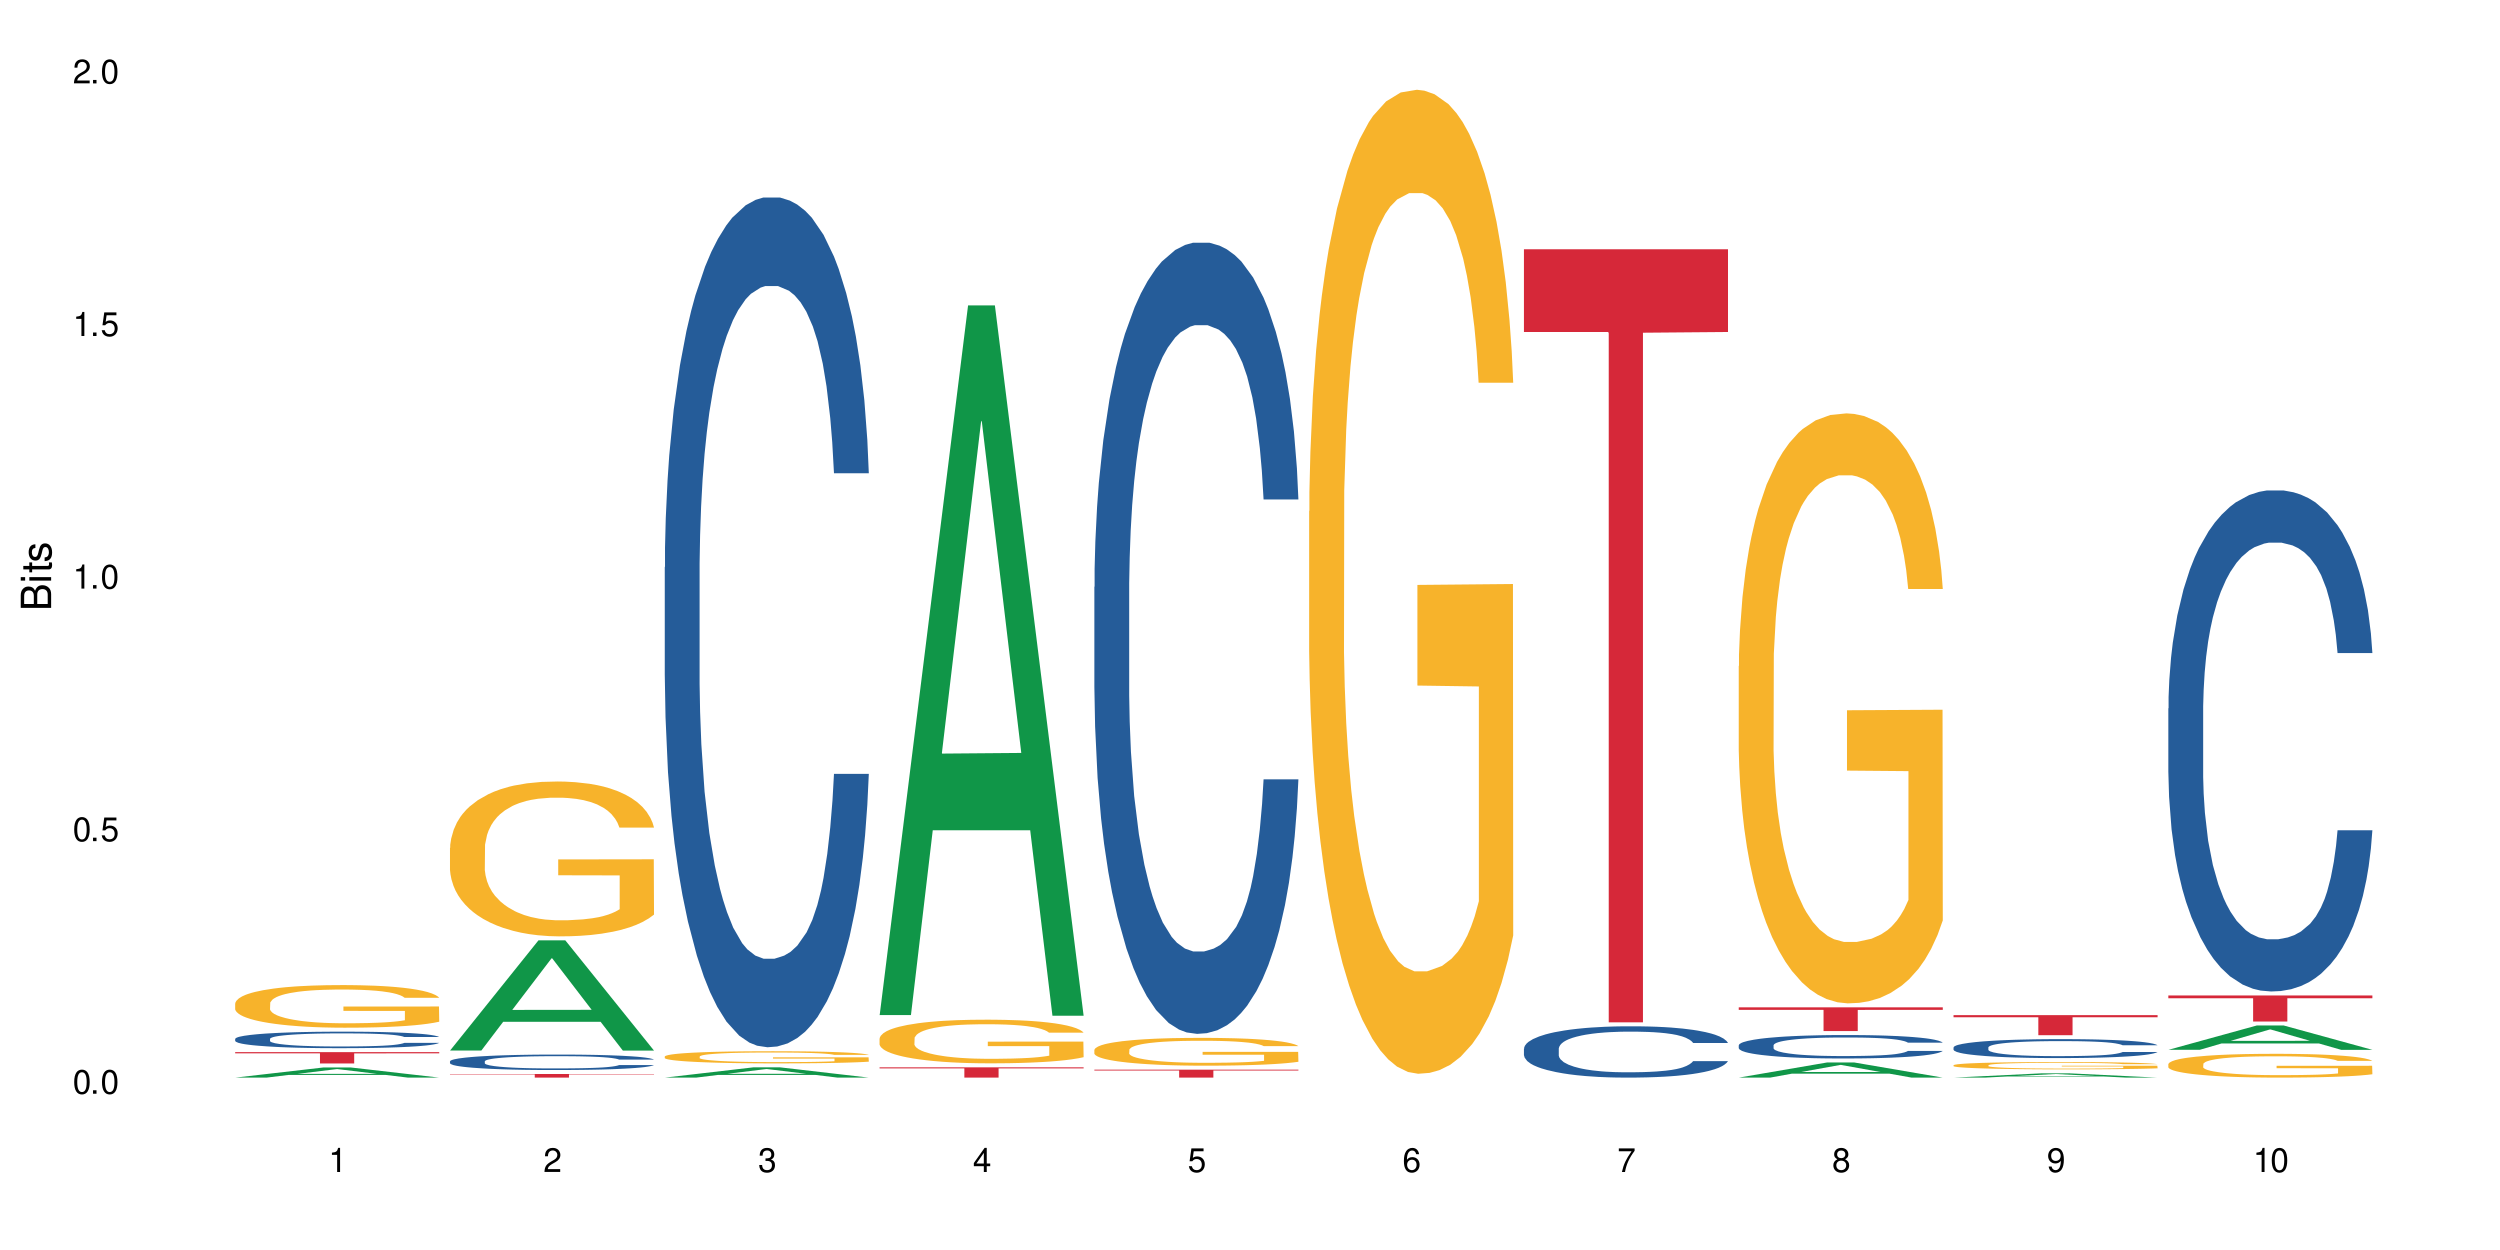 <?xml version="1.0" encoding="UTF-8"?>
<svg xmlns="http://www.w3.org/2000/svg" xmlns:xlink="http://www.w3.org/1999/xlink" width="720" height="360" viewBox="0 0 720 360">
<defs>
<g>
<g id="glyph-0-0">
</g>
<g id="glyph-0-1">
<path d="M 2.641 -6.938 C 2 -6.938 1.422 -6.656 1.078 -6.172 C 0.641 -5.562 0.406 -4.641 0.406 -3.359 C 0.406 -1.016 1.188 0.219 2.641 0.219 C 4.078 0.219 4.859 -1.016 4.859 -3.297 C 4.859 -4.641 4.656 -5.547 4.203 -6.172 C 3.844 -6.656 3.281 -6.938 2.641 -6.938 Z M 2.641 -6.188 C 3.547 -6.188 4 -5.25 4 -3.375 C 4 -1.406 3.562 -0.484 2.625 -0.484 C 1.734 -0.484 1.281 -1.438 1.281 -3.344 C 1.281 -5.25 1.734 -6.188 2.641 -6.188 Z M 2.641 -6.188 "/>
</g>
<g id="glyph-0-2">
<path d="M 1.828 -1 L 0.828 -1 L 0.828 0 L 1.828 0 Z M 1.828 -1 "/>
</g>
<g id="glyph-0-3">
<path d="M 4.562 -6.797 L 1.062 -6.797 L 0.547 -3.094 L 1.328 -3.094 C 1.719 -3.562 2.047 -3.734 2.578 -3.734 C 3.484 -3.734 4.062 -3.109 4.062 -2.094 C 4.062 -1.125 3.484 -0.531 2.578 -0.531 C 1.828 -0.531 1.375 -0.906 1.188 -1.672 L 0.328 -1.672 C 0.453 -1.109 0.547 -0.844 0.75 -0.594 C 1.125 -0.078 1.828 0.219 2.594 0.219 C 3.969 0.219 4.922 -0.781 4.922 -2.219 C 4.922 -3.562 4.031 -4.484 2.719 -4.484 C 2.25 -4.484 1.859 -4.359 1.469 -4.062 L 1.734 -5.969 L 4.562 -5.969 Z M 4.562 -6.797 "/>
</g>
<g id="glyph-0-4">
<path d="M 2.484 -4.938 L 2.484 0 L 3.328 0 L 3.328 -6.938 L 2.766 -6.938 C 2.469 -5.875 2.281 -5.734 0.984 -5.562 L 0.984 -4.938 Z M 2.484 -4.938 "/>
</g>
<g id="glyph-0-5">
<path d="M 4.859 -0.828 L 1.281 -0.828 C 1.359 -1.406 1.672 -1.781 2.5 -2.281 L 3.469 -2.828 C 4.406 -3.344 4.906 -4.062 4.906 -4.906 C 4.906 -5.484 4.672 -6.031 4.266 -6.406 C 3.859 -6.766 3.375 -6.938 2.719 -6.938 C 1.859 -6.938 1.219 -6.625 0.844 -6.031 C 0.609 -5.672 0.5 -5.234 0.484 -4.531 L 1.328 -4.531 C 1.359 -5.016 1.406 -5.281 1.531 -5.516 C 1.75 -5.938 2.188 -6.203 2.703 -6.203 C 3.469 -6.203 4.031 -5.641 4.031 -4.891 C 4.031 -4.344 3.719 -3.859 3.125 -3.516 L 2.234 -3 C 0.812 -2.172 0.406 -1.531 0.328 -0.016 L 4.859 -0.016 Z M 4.859 -0.828 "/>
</g>
<g id="glyph-0-6">
<path d="M 2.125 -3.188 L 2.578 -3.188 C 3.5 -3.188 3.984 -2.766 3.984 -1.922 C 3.984 -1.062 3.469 -0.531 2.594 -0.531 C 1.656 -0.531 1.203 -1 1.156 -2.016 L 0.312 -2.016 C 0.344 -1.453 0.438 -1.094 0.609 -0.781 C 0.953 -0.109 1.625 0.219 2.547 0.219 C 3.953 0.219 4.859 -0.625 4.859 -1.938 C 4.859 -2.828 4.516 -3.297 3.703 -3.594 C 4.344 -3.844 4.656 -4.328 4.656 -5.031 C 4.656 -6.219 3.875 -6.938 2.578 -6.938 C 1.203 -6.938 0.484 -6.172 0.453 -4.703 L 1.297 -4.703 C 1.312 -5.125 1.344 -5.359 1.453 -5.578 C 1.641 -5.969 2.062 -6.203 2.594 -6.203 C 3.344 -6.203 3.797 -5.75 3.797 -5 C 3.797 -4.516 3.609 -4.219 3.25 -4.047 C 3.016 -3.953 2.703 -3.922 2.125 -3.906 Z M 2.125 -3.188 "/>
</g>
<g id="glyph-0-7">
<path d="M 3.141 -1.672 L 3.141 0 L 3.984 0 L 3.984 -1.672 L 4.984 -1.672 L 4.984 -2.438 L 3.984 -2.438 L 3.984 -6.938 L 3.359 -6.938 L 0.266 -2.578 L 0.266 -1.672 Z M 3.141 -2.438 L 1 -2.438 L 3.141 -5.5 Z M 3.141 -2.438 "/>
</g>
<g id="glyph-0-8">
<path d="M 4.781 -5.125 C 4.609 -6.266 3.891 -6.938 2.844 -6.938 C 2.094 -6.938 1.422 -6.578 1.031 -5.953 C 0.594 -5.266 0.406 -4.422 0.406 -3.172 C 0.406 -2 0.578 -1.25 0.984 -0.641 C 1.359 -0.078 1.953 0.219 2.703 0.219 C 3.984 0.219 4.922 -0.75 4.922 -2.094 C 4.922 -3.375 4.062 -4.281 2.844 -4.281 C 2.172 -4.281 1.641 -4.031 1.281 -3.516 C 1.281 -5.234 1.828 -6.188 2.797 -6.188 C 3.391 -6.188 3.797 -5.797 3.938 -5.125 Z M 2.734 -3.531 C 3.547 -3.531 4.062 -2.953 4.062 -2.031 C 4.062 -1.156 3.484 -0.531 2.703 -0.531 C 1.922 -0.531 1.328 -1.188 1.328 -2.078 C 1.328 -2.938 1.906 -3.531 2.734 -3.531 Z M 2.734 -3.531 "/>
</g>
<g id="glyph-0-9">
<path d="M 4.984 -6.797 L 0.438 -6.797 L 0.438 -5.969 L 4.109 -5.969 C 2.5 -3.656 1.828 -2.234 1.328 0 L 2.219 0 C 2.594 -2.172 3.453 -4.047 4.984 -6.094 Z M 4.984 -6.797 "/>
</g>
<g id="glyph-0-10">
<path d="M 3.75 -3.656 C 4.469 -4.094 4.688 -4.438 4.688 -5.078 C 4.688 -6.172 3.844 -6.938 2.641 -6.938 C 1.438 -6.938 0.594 -6.172 0.594 -5.094 C 0.594 -4.438 0.812 -4.094 1.516 -3.656 C 0.734 -3.266 0.359 -2.703 0.359 -1.922 C 0.359 -0.656 1.281 0.219 2.641 0.219 C 3.984 0.219 4.922 -0.656 4.922 -1.922 C 4.922 -2.703 4.531 -3.266 3.75 -3.656 Z M 2.641 -6.188 C 3.359 -6.188 3.812 -5.75 3.812 -5.062 C 3.812 -4.406 3.344 -3.984 2.641 -3.984 C 1.922 -3.984 1.453 -4.406 1.453 -5.078 C 1.453 -5.75 1.922 -6.188 2.641 -6.188 Z M 2.641 -3.266 C 3.484 -3.266 4.062 -2.719 4.062 -1.906 C 4.062 -1.078 3.484 -0.531 2.625 -0.531 C 1.797 -0.531 1.219 -1.094 1.219 -1.906 C 1.219 -2.719 1.781 -3.266 2.641 -3.266 Z M 2.641 -3.266 "/>
</g>
<g id="glyph-0-11">
<path d="M 0.516 -1.578 C 0.672 -0.453 1.406 0.219 2.438 0.219 C 3.188 0.219 3.859 -0.141 4.266 -0.766 C 4.688 -1.453 4.891 -2.297 4.891 -3.547 C 4.891 -4.719 4.703 -5.453 4.312 -6.078 C 3.938 -6.641 3.344 -6.938 2.594 -6.938 C 1.297 -6.938 0.359 -5.969 0.359 -4.625 C 0.359 -3.344 1.234 -2.453 2.453 -2.453 C 3.094 -2.453 3.578 -2.672 4.016 -3.203 C 4 -1.484 3.469 -0.531 2.5 -0.531 C 1.906 -0.531 1.484 -0.906 1.359 -1.578 Z M 2.578 -6.203 C 3.375 -6.203 3.969 -5.531 3.969 -4.641 C 3.969 -3.797 3.391 -3.188 2.547 -3.188 C 1.734 -3.188 1.234 -3.766 1.234 -4.688 C 1.234 -5.562 1.797 -6.203 2.578 -6.203 Z M 2.578 -6.203 "/>
</g>
<g id="glyph-1-0">
</g>
<g id="glyph-1-1">
<path d="M 0 -0.953 L 0 -4.891 C 0 -5.719 -0.234 -6.344 -0.734 -6.797 C -1.188 -7.234 -1.812 -7.469 -2.5 -7.469 C -3.547 -7.469 -4.188 -7 -4.625 -5.875 C -4.984 -6.688 -5.625 -7.094 -6.531 -7.094 C -7.172 -7.094 -7.734 -6.859 -8.141 -6.391 C -8.562 -5.922 -8.75 -5.344 -8.75 -4.5 L -8.75 -0.953 Z M -4.984 -2.062 L -7.766 -2.062 L -7.766 -4.219 C -7.766 -4.844 -7.688 -5.203 -7.453 -5.5 C -7.219 -5.812 -6.859 -5.969 -6.375 -5.969 C -5.891 -5.969 -5.531 -5.812 -5.297 -5.5 C -5.062 -5.203 -4.984 -4.844 -4.984 -4.219 Z M -0.984 -2.062 L -4 -2.062 L -4 -4.781 C -4 -5.766 -3.438 -6.359 -2.484 -6.359 C -1.547 -6.359 -0.984 -5.766 -0.984 -4.781 Z M -0.984 -2.062 "/>
</g>
<g id="glyph-1-2">
<path d="M -6.281 -1.797 L -6.281 -0.797 L 0 -0.797 L 0 -1.797 Z M -8.75 -1.797 L -8.75 -0.797 L -7.484 -0.797 L -7.484 -1.797 Z M -8.75 -1.797 "/>
</g>
<g id="glyph-1-3">
<path d="M -6.281 -3.047 L -6.281 -2.016 L -8.016 -2.016 L -8.016 -1.016 L -6.281 -1.016 L -6.281 -0.172 L -5.469 -0.172 L -5.469 -1.016 L -0.719 -1.016 C -0.078 -1.016 0.281 -1.453 0.281 -2.234 C 0.281 -2.5 0.25 -2.719 0.188 -3.047 L -0.641 -3.047 C -0.609 -2.906 -0.594 -2.766 -0.594 -2.562 C -0.594 -2.141 -0.719 -2.016 -1.156 -2.016 L -5.469 -2.016 L -5.469 -3.047 Z M -6.281 -3.047 "/>
</g>
<g id="glyph-1-4">
<path d="M -4.531 -5.25 C -5.766 -5.25 -6.469 -4.422 -6.469 -2.969 C -6.469 -1.516 -5.719 -0.562 -4.547 -0.562 C -3.562 -0.562 -3.094 -1.062 -2.734 -2.562 L -2.516 -3.484 C -2.344 -4.188 -2.094 -4.469 -1.641 -4.469 C -1.047 -4.469 -0.641 -3.875 -0.641 -3 C -0.641 -2.453 -0.797 -2 -1.062 -1.75 C -1.25 -1.594 -1.422 -1.531 -1.875 -1.469 L -1.875 -0.406 C -0.422 -0.453 0.281 -1.266 0.281 -2.922 C 0.281 -4.5 -0.5 -5.516 -1.719 -5.516 C -2.656 -5.516 -3.172 -4.984 -3.469 -3.734 L -3.703 -2.766 C -3.891 -1.953 -4.156 -1.609 -4.594 -1.609 C -5.188 -1.609 -5.547 -2.125 -5.547 -2.938 C -5.547 -3.75 -5.203 -4.172 -4.531 -4.203 Z M -4.531 -5.25 "/>
</g>
</g>
</defs>
<rect x="-72" y="-36" width="864" height="432" fill="rgb(100%, 100%, 100%)" fill-opacity="1"/>
<path fill-rule="nonzero" fill="rgb(6.275%, 58.824%, 28.235%)" fill-opacity="1" d="M 67.73 310.352 L 67.793 310.348 L 93.223 307.422 L 100.945 307.422 L 126.5 310.355 L 117.52 310.355 L 111.117 309.59 L 83.051 309.59 L 76.773 310.352 L 67.73 310.352 L 85.75 309.27 L 108.543 309.27 L 97.176 307.898 L 97.051 307.898 L 96.926 307.906 L 85.688 309.27 L 85.75 309.27 Z M 67.73 310.352 "/>
<path fill-rule="nonzero" fill="rgb(14.51%, 36.078%, 60%)" fill-opacity="1" d="M 67.73 299.191 L 67.801 299.188 L 67.801 299.082 L 68.02 298.918 L 68.52 298.707 L 69.02 298.566 L 70.312 298.309 L 72.102 298.062 L 73.965 297.871 L 75.328 297.758 L 76.547 297.668 L 79.34 297.508 L 81.133 297.426 L 83.066 297.352 L 85.434 297.277 L 87.152 297.234 L 91.023 297.164 L 93.891 297.137 L 96.113 297.121 L 100.914 297.121 L 103.781 297.141 L 105.859 297.16 L 108.152 297.195 L 110.086 297.234 L 113.457 297.332 L 116.465 297.453 L 117.828 297.523 L 119.977 297.656 L 121.625 297.785 L 122.773 297.898 L 124.062 298.062 L 125.207 298.258 L 126.07 298.477 L 126.5 298.664 L 116.465 298.664 L 115.965 298.492 L 115.391 298.355 L 114.316 298.18 L 113.238 298.051 L 111.734 297.926 L 110.375 297.844 L 108.512 297.762 L 106.863 297.707 L 105.141 297.668 L 103.492 297.645 L 100.34 297.617 L 96.684 297.617 L 95.324 297.625 L 92.527 297.66 L 91.023 297.691 L 88.871 297.754 L 87.367 297.809 L 85.578 297.895 L 84.359 297.969 L 82.852 298.082 L 81.777 298.184 L 80.559 298.324 L 79.844 298.434 L 79.199 298.555 L 78.625 298.699 L 78.195 298.852 L 77.906 299.012 L 77.766 299.168 L 77.766 299.844 L 77.906 300 L 78.266 300.184 L 79.199 300.449 L 80.559 300.676 L 82.137 300.859 L 83.641 300.992 L 84.5 301.051 L 85.648 301.121 L 87.441 301.207 L 90.02 301.293 L 91.523 301.328 L 93.816 301.363 L 96.184 301.383 L 99.336 301.383 L 102.133 301.363 L 103.996 301.344 L 105.93 301.309 L 108.582 301.234 L 110.23 301.164 L 111.664 301.082 L 112.738 301 L 113.457 300.93 L 114.531 300.797 L 115.391 300.648 L 116.035 300.496 L 116.465 300.348 L 126.5 300.348 L 126.07 300.52 L 125.422 300.691 L 124.777 300.816 L 123.777 300.969 L 122.629 301.105 L 120.98 301.254 L 119.617 301.355 L 117.828 301.465 L 116.18 301.547 L 114.387 301.621 L 111.734 301.707 L 110.016 301.75 L 108.152 301.789 L 105.93 301.824 L 103.137 301.855 L 100.125 301.871 L 97.328 301.879 L 94.32 301.867 L 92.098 301.852 L 89.16 301.812 L 85.504 301.734 L 82.852 301.652 L 80.773 301.57 L 78.984 301.48 L 76.977 301.363 L 74.395 301.172 L 72.82 301.027 L 71.746 300.902 L 70.527 300.734 L 69.664 300.582 L 68.664 300.34 L 67.945 300.031 L 67.73 299.789 Z M 67.73 299.191 "/>
<path fill-rule="nonzero" fill="rgb(96.863%, 70.196%, 16.863%)" fill-opacity="1" d="M 67.73 288.961 L 67.801 288.949 L 67.801 288.727 L 68.09 288.223 L 68.805 287.527 L 69.738 286.957 L 70.742 286.508 L 71.387 286.273 L 72.461 285.938 L 73.395 285.688 L 75.758 285.184 L 78.77 284.715 L 80.418 284.512 L 82.281 284.32 L 84.93 284.109 L 86.148 284.031 L 89.875 283.852 L 94.105 283.738 L 98.762 283.703 L 100.914 283.715 L 103.852 283.762 L 107.863 283.883 L 110.16 283.996 L 111.949 284.109 L 113.812 284.254 L 116.105 284.477 L 118.258 284.746 L 119.977 285.016 L 121.695 285.352 L 123.129 285.711 L 124.348 286.105 L 125.422 286.574 L 126.07 286.969 L 126.5 287.359 L 116.535 287.359 L 115.965 286.969 L 115.32 286.664 L 114.242 286.293 L 113.168 286.023 L 112.094 285.812 L 110.086 285.52 L 108.367 285.34 L 106.215 285.184 L 104.137 285.082 L 101.773 285.016 L 100.34 284.992 L 96.543 284.992 L 93.102 285.074 L 91.094 285.164 L 89.66 285.25 L 87.656 285.422 L 86.438 285.555 L 85.719 285.645 L 83.57 285.992 L 82.137 286.305 L 81.348 286.52 L 80.344 286.855 L 79.629 287.156 L 78.84 287.605 L 78.41 287.941 L 77.836 288.703 L 77.766 290.723 L 77.98 291.148 L 78.41 291.609 L 78.984 292.012 L 79.844 292.438 L 80.703 292.762 L 82.207 293.199 L 83.496 293.492 L 84.5 293.68 L 86.438 293.984 L 87.227 294.086 L 89.09 294.285 L 91.023 294.445 L 93.387 294.578 L 95.18 294.645 L 98.047 294.703 L 101.703 294.703 L 106 294.633 L 108.727 294.543 L 110.59 294.453 L 111.809 294.375 L 113.312 294.254 L 114.387 294.141 L 115.391 294.02 L 116.609 293.828 L 116.609 291.148 L 98.906 291.137 L 98.906 289.883 L 126.426 289.871 L 126.5 294.254 L 124.992 294.555 L 123.129 294.848 L 121.34 295.07 L 119.477 295.262 L 116.824 295.477 L 114.672 295.609 L 111.375 295.766 L 108.367 295.867 L 105.215 295.934 L 102.418 295.969 L 99.121 295.98 L 96.184 295.957 L 93.031 295.891 L 90.52 295.801 L 88.227 295.688 L 85.934 295.543 L 83.066 295.309 L 81.203 295.117 L 79.27 294.883 L 77.336 294.602 L 75.613 294.297 L 74.469 294.062 L 73.32 293.793 L 72.102 293.457 L 70.957 293.074 L 70.098 292.73 L 69.309 292.336 L 68.734 291.965 L 68.16 291.461 L 67.875 291.059 L 67.73 290.711 Z M 67.73 288.961 "/>
<path fill-rule="nonzero" fill="rgb(83.922%, 15.686%, 22.353%)" fill-opacity="1" d="M 67.73 303.02 L 126.5 303.02 L 126.5 303.367 L 102.008 303.371 L 102.008 306.277 L 92.152 306.277 L 92.152 303.375 L 92.008 303.367 L 67.73 303.367 Z M 67.73 303.02 "/>
<path fill-rule="nonzero" fill="rgb(6.275%, 58.824%, 28.235%)" fill-opacity="1" d="M 129.594 302.547 L 129.656 302.516 L 155.082 270.816 L 162.805 270.816 L 188.359 302.578 L 179.383 302.578 L 172.977 294.285 L 144.91 294.285 L 138.633 302.547 L 129.594 302.547 L 147.613 290.855 L 170.402 290.828 L 159.039 276.008 L 158.914 275.977 L 158.789 276.066 L 147.547 290.828 L 147.613 290.855 Z M 129.594 302.547 "/>
<path fill-rule="nonzero" fill="rgb(14.51%, 36.078%, 60%)" fill-opacity="1" d="M 129.594 305.656 L 129.664 305.652 L 129.664 305.555 L 129.879 305.398 L 130.379 305.203 L 130.883 305.07 L 132.172 304.828 L 133.965 304.598 L 135.828 304.418 L 137.188 304.312 L 138.406 304.23 L 141.203 304.082 L 142.992 304.004 L 144.93 303.934 L 147.293 303.867 L 149.016 303.824 L 152.883 303.758 L 155.75 303.73 L 157.973 303.719 L 162.773 303.719 L 165.641 303.734 L 167.719 303.754 L 170.012 303.789 L 171.949 303.824 L 175.316 303.914 L 178.324 304.027 L 179.688 304.094 L 181.836 304.219 L 183.484 304.34 L 184.633 304.445 L 185.922 304.598 L 187.07 304.781 L 187.93 304.988 L 188.359 305.164 L 178.324 305.164 L 177.824 305 L 177.25 304.875 L 176.176 304.707 L 175.102 304.59 L 173.598 304.473 L 172.234 304.395 L 170.371 304.316 L 168.723 304.27 L 167.004 304.23 L 165.355 304.207 L 162.199 304.184 L 158.547 304.184 L 157.184 304.191 L 154.391 304.223 L 152.883 304.25 L 150.734 304.309 L 149.23 304.363 L 147.438 304.441 L 146.219 304.512 L 144.715 304.617 L 143.641 304.711 L 142.422 304.844 L 141.703 304.949 L 141.059 305.062 L 140.484 305.195 L 140.055 305.336 L 139.77 305.488 L 139.625 305.637 L 139.625 306.266 L 139.77 306.41 L 140.129 306.582 L 141.059 306.832 L 142.422 307.047 L 143.996 307.219 L 145.504 307.34 L 146.363 307.395 L 147.508 307.461 L 149.301 307.543 L 151.879 307.625 L 153.387 307.656 L 155.68 307.688 L 158.043 307.707 L 161.199 307.707 L 163.992 307.688 L 165.855 307.668 L 167.789 307.637 L 170.441 307.566 L 172.09 307.5 L 173.523 307.426 L 174.598 307.348 L 175.316 307.281 L 176.391 307.156 L 177.25 307.02 L 177.895 306.875 L 178.324 306.738 L 188.359 306.738 L 187.93 306.898 L 187.285 307.059 L 186.641 307.176 L 185.637 307.32 L 184.488 307.445 L 182.84 307.586 L 181.48 307.68 L 179.688 307.781 L 178.039 307.859 L 176.246 307.93 L 173.598 308.012 L 171.875 308.051 L 170.012 308.086 L 167.789 308.121 L 164.996 308.148 L 161.984 308.164 L 159.191 308.168 L 156.18 308.16 L 153.957 308.145 L 151.02 308.109 L 147.367 308.035 L 144.715 307.957 L 142.637 307.879 L 140.844 307.801 L 138.836 307.688 L 136.258 307.512 L 134.68 307.371 L 133.605 307.258 L 132.387 307.098 L 131.527 306.957 L 130.523 306.73 L 129.809 306.441 L 129.594 306.215 Z M 129.594 305.656 "/>
<path fill-rule="nonzero" fill="rgb(96.863%, 70.196%, 16.863%)" fill-opacity="1" d="M 129.594 244.176 L 129.664 244.133 L 129.664 243.32 L 129.949 241.488 L 130.668 238.961 L 131.598 236.883 L 132.602 235.254 L 133.246 234.398 L 134.32 233.176 L 135.254 232.281 L 137.617 230.449 L 140.629 228.738 L 142.277 228.004 L 144.141 227.312 L 146.793 226.535 L 148.012 226.25 L 151.738 225.602 L 155.965 225.191 L 160.625 225.07 L 162.773 225.109 L 165.711 225.273 L 169.727 225.723 L 172.02 226.129 L 173.812 226.535 L 175.676 227.066 L 177.969 227.883 L 180.117 228.859 L 181.836 229.836 L 183.559 231.059 L 184.992 232.363 L 186.211 233.789 L 187.285 235.5 L 187.93 236.926 L 188.359 238.352 L 178.398 238.352 L 177.824 236.926 L 177.18 235.824 L 176.105 234.48 L 175.031 233.504 L 173.953 232.73 L 171.949 231.668 L 170.227 231.02 L 168.078 230.449 L 166 230.082 L 163.633 229.836 L 162.199 229.754 L 158.402 229.754 L 154.961 230.039 L 152.957 230.367 L 151.523 230.691 L 149.516 231.305 L 148.297 231.793 L 147.582 232.117 L 145.43 233.379 L 143.996 234.52 L 143.207 235.293 L 142.207 236.516 L 141.488 237.617 L 140.699 239.246 L 140.27 240.469 L 139.695 243.238 L 139.625 250.57 L 139.84 252.117 L 140.27 253.789 L 140.844 255.254 L 141.703 256.805 L 142.562 257.984 L 144.07 259.574 L 145.359 260.633 L 146.363 261.324 L 148.297 262.426 L 149.086 262.789 L 150.949 263.523 L 152.883 264.094 L 155.25 264.582 L 157.039 264.828 L 159.906 265.031 L 163.562 265.031 L 167.863 264.785 L 170.586 264.461 L 172.449 264.137 L 173.668 263.852 L 175.172 263.402 L 176.246 262.996 L 177.25 262.547 L 178.469 261.855 L 178.469 252.117 L 160.766 252.078 L 160.766 247.516 L 188.289 247.473 L 188.359 263.402 L 186.855 264.5 L 184.992 265.562 L 183.199 266.375 L 181.336 267.066 L 178.684 267.844 L 176.535 268.332 L 173.238 268.902 L 170.227 269.27 L 167.074 269.512 L 164.277 269.633 L 160.984 269.676 L 158.043 269.594 L 154.891 269.348 L 152.383 269.023 L 150.09 268.617 L 147.797 268.086 L 144.93 267.23 L 143.066 266.539 L 141.129 265.684 L 139.195 264.664 L 137.477 263.566 L 136.328 262.711 L 135.184 261.73 L 133.965 260.508 L 132.816 259.125 L 131.957 257.863 L 131.168 256.438 L 130.594 255.094 L 130.023 253.258 L 129.734 251.793 L 129.594 250.531 Z M 129.594 244.176 "/>
<path fill-rule="nonzero" fill="rgb(83.922%, 15.686%, 22.353%)" fill-opacity="1" d="M 129.594 309.312 L 188.359 309.312 L 188.359 309.422 L 163.867 309.426 L 163.867 310.355 L 154.012 310.355 L 154.012 309.426 L 153.871 309.422 L 129.594 309.422 Z M 129.594 309.312 "/>
<path fill-rule="nonzero" fill="rgb(6.275%, 58.824%, 28.235%)" fill-opacity="1" d="M 191.453 310.352 L 191.516 310.348 L 216.945 307.398 L 224.668 307.398 L 250.219 310.355 L 241.242 310.355 L 234.84 309.582 L 206.773 309.582 L 200.492 310.352 L 191.453 310.352 L 209.473 309.262 L 232.266 309.262 L 220.898 307.883 L 220.773 307.879 L 220.648 307.887 L 209.41 309.262 L 209.473 309.262 Z M 191.453 310.352 "/>
<path fill-rule="nonzero" fill="rgb(14.51%, 36.078%, 60%)" fill-opacity="1" d="M 191.453 163.367 L 191.523 163.145 L 191.523 157.773 L 191.738 149.273 L 192.242 138.535 L 192.742 131.152 L 194.031 117.957 L 195.824 105.203 L 197.688 95.363 L 199.051 89.547 L 200.27 85.07 L 203.062 76.797 L 204.855 72.547 L 206.789 68.742 L 209.156 64.938 L 210.875 62.703 L 214.746 59.125 L 217.613 57.559 L 219.832 56.887 L 224.637 56.887 L 227.5 57.781 L 229.582 58.898 L 231.875 60.688 L 233.809 62.703 L 237.176 67.625 L 240.188 73.887 L 241.547 77.465 L 243.699 84.402 L 245.348 91.113 L 246.492 96.93 L 247.785 105.203 L 248.93 115.27 L 249.789 126.68 L 250.219 136.301 L 240.188 136.301 L 239.684 127.352 L 239.113 120.418 L 238.035 111.246 L 236.961 104.758 L 235.457 98.27 L 234.094 94.02 L 232.23 89.77 L 230.582 87.086 L 228.863 85.07 L 227.215 83.73 L 224.062 82.387 L 220.406 82.387 L 219.043 82.836 L 216.25 84.625 L 214.746 86.191 L 212.594 89.324 L 211.09 92.23 L 209.297 96.703 L 208.078 100.508 L 206.574 106.324 L 205.5 111.469 L 204.281 118.852 L 203.566 124.441 L 202.918 130.707 L 202.348 138.09 L 201.918 145.918 L 201.629 154.195 L 201.484 162.246 L 201.484 196.922 L 201.629 204.973 L 201.988 214.371 L 202.918 228.016 L 204.281 239.871 L 205.859 249.266 L 207.363 255.977 L 208.223 259.109 L 209.371 262.688 L 211.16 267.164 L 213.742 271.637 L 215.246 273.426 L 217.539 275.215 L 219.906 276.109 L 223.059 276.109 L 225.852 275.215 L 227.715 274.098 L 229.652 272.309 L 232.305 268.504 L 233.953 264.926 L 235.387 260.676 L 236.461 256.426 L 237.176 252.844 L 238.254 245.91 L 239.113 238.305 L 239.758 230.477 L 240.188 222.871 L 250.219 222.871 L 249.789 231.816 L 249.145 240.543 L 248.5 247.031 L 247.496 254.859 L 246.352 261.793 L 244.703 269.621 L 243.34 274.77 L 241.547 280.359 L 239.898 284.609 L 238.109 288.414 L 235.457 292.887 L 233.738 295.125 L 231.875 297.137 L 229.652 298.926 L 226.855 300.492 L 223.848 301.387 L 221.051 301.613 L 218.043 301.164 L 215.82 300.27 L 212.883 298.258 L 209.227 294.23 L 206.574 289.98 L 204.496 285.73 L 202.703 281.254 L 200.699 275.215 L 198.117 265.371 L 196.543 257.766 L 195.465 251.504 L 194.246 242.777 L 193.387 234.949 L 192.383 222.422 L 191.668 206.539 L 191.453 194.238 Z M 191.453 163.367 "/>
<path fill-rule="nonzero" fill="rgb(96.863%, 70.196%, 16.863%)" fill-opacity="1" d="M 191.453 304.254 L 191.523 304.25 L 191.523 304.188 L 191.812 304.043 L 192.527 303.844 L 193.461 303.684 L 194.461 303.555 L 195.109 303.488 L 196.184 303.391 L 197.113 303.32 L 199.48 303.176 L 202.488 303.043 L 204.137 302.984 L 206 302.93 L 208.652 302.871 L 209.871 302.848 L 213.598 302.797 L 217.828 302.766 L 222.484 302.754 L 224.637 302.758 L 227.574 302.77 L 231.586 302.805 L 233.879 302.836 L 235.672 302.871 L 237.535 302.91 L 239.828 302.977 L 241.98 303.051 L 243.699 303.129 L 245.418 303.223 L 246.852 303.328 L 248.07 303.438 L 249.145 303.574 L 249.789 303.684 L 250.219 303.797 L 240.258 303.797 L 239.684 303.684 L 239.039 303.598 L 237.965 303.492 L 236.891 303.418 L 235.816 303.355 L 233.809 303.273 L 232.09 303.223 L 229.938 303.176 L 227.859 303.148 L 225.496 303.129 L 224.062 303.121 L 220.262 303.121 L 216.824 303.145 L 214.816 303.172 L 213.383 303.195 L 211.375 303.242 L 210.156 303.281 L 209.441 303.309 L 207.293 303.406 L 205.859 303.496 L 205.07 303.559 L 204.066 303.652 L 203.348 303.738 L 202.562 303.867 L 202.133 303.965 L 201.559 304.18 L 201.484 304.758 L 201.703 304.879 L 202.133 305.008 L 202.703 305.125 L 203.566 305.246 L 204.426 305.34 L 205.93 305.461 L 207.219 305.547 L 208.223 305.602 L 210.156 305.688 L 210.945 305.715 L 212.809 305.773 L 214.746 305.816 L 217.109 305.855 L 218.902 305.875 L 221.77 305.891 L 225.422 305.891 L 229.723 305.871 L 232.445 305.848 L 234.309 305.82 L 235.527 305.797 L 237.035 305.762 L 238.109 305.73 L 239.113 305.695 L 240.332 305.641 L 240.332 304.879 L 222.629 304.875 L 222.629 304.516 L 250.148 304.512 L 250.219 305.762 L 248.715 305.852 L 246.852 305.934 L 245.059 305.996 L 243.195 306.051 L 240.547 306.113 L 238.395 306.152 L 235.098 306.195 L 232.09 306.223 L 228.934 306.242 L 226.141 306.254 L 222.844 306.258 L 219.906 306.25 L 216.75 306.23 L 214.242 306.203 L 211.949 306.172 L 209.656 306.133 L 206.789 306.062 L 204.926 306.008 L 202.992 305.941 L 201.055 305.863 L 199.336 305.777 L 198.191 305.711 L 197.043 305.633 L 195.824 305.535 L 194.68 305.426 L 193.816 305.328 L 193.031 305.215 L 192.457 305.109 L 191.883 304.969 L 191.598 304.852 L 191.453 304.754 Z M 191.453 304.254 "/>
<path fill-rule="nonzero" fill="rgb(6.275%, 58.824%, 28.235%)" fill-opacity="1" d="M 253.312 292.332 L 253.375 292.141 L 278.805 87.953 L 286.527 87.953 L 312.082 292.523 L 303.102 292.523 L 296.699 239.125 L 268.633 239.125 L 262.355 292.332 L 253.312 292.332 L 271.332 217.035 L 294.125 216.844 L 282.762 121.379 L 282.633 121.184 L 282.508 121.762 L 271.27 216.844 L 271.332 217.035 Z M 253.312 292.332 "/>
<path fill-rule="nonzero" fill="rgb(96.863%, 70.196%, 16.863%)" fill-opacity="1" d="M 253.312 299.051 L 253.387 299.039 L 253.387 298.812 L 253.672 298.293 L 254.387 297.582 L 255.32 296.996 L 256.324 296.539 L 256.969 296.297 L 258.043 295.953 L 258.977 295.699 L 261.34 295.184 L 264.352 294.699 L 266 294.496 L 267.863 294.301 L 270.516 294.082 L 271.73 294 L 275.461 293.816 L 279.688 293.703 L 284.348 293.668 L 286.496 293.68 L 289.434 293.727 L 293.449 293.852 L 295.742 293.965 L 297.531 294.082 L 299.395 294.23 L 301.691 294.461 L 303.84 294.734 L 305.559 295.012 L 307.281 295.355 L 308.715 295.723 L 309.93 296.125 L 311.008 296.605 L 311.652 297.008 L 312.082 297.41 L 302.121 297.41 L 301.547 297.008 L 300.902 296.699 L 299.824 296.32 L 298.75 296.043 L 297.676 295.828 L 295.668 295.527 L 293.949 295.344 L 291.801 295.184 L 289.723 295.078 L 287.355 295.012 L 285.922 294.988 L 282.125 294.988 L 278.684 295.07 L 276.676 295.16 L 275.242 295.254 L 273.238 295.426 L 272.02 295.562 L 271.301 295.652 L 269.152 296.012 L 267.719 296.332 L 266.93 296.551 L 265.926 296.895 L 265.211 297.203 L 264.422 297.664 L 263.992 298.008 L 263.418 298.789 L 263.348 300.855 L 263.562 301.293 L 263.992 301.762 L 264.566 302.176 L 265.426 302.613 L 266.285 302.945 L 267.789 303.391 L 269.082 303.691 L 270.082 303.887 L 272.02 304.195 L 272.809 304.301 L 274.672 304.504 L 276.605 304.668 L 278.973 304.805 L 280.762 304.875 L 283.629 304.93 L 287.285 304.93 L 291.586 304.863 L 294.309 304.77 L 296.172 304.68 L 297.391 304.598 L 298.895 304.473 L 299.969 304.355 L 300.973 304.23 L 302.191 304.035 L 302.191 301.293 L 284.488 301.281 L 284.488 299.992 L 312.008 299.98 L 312.082 304.473 L 310.578 304.781 L 308.715 305.078 L 306.922 305.309 L 305.059 305.504 L 302.406 305.723 L 300.258 305.859 L 296.961 306.02 L 293.949 306.125 L 290.797 306.195 L 288 306.227 L 284.703 306.238 L 281.766 306.215 L 278.613 306.148 L 276.105 306.055 L 273.812 305.941 L 271.516 305.793 L 268.652 305.551 L 266.789 305.355 L 264.852 305.113 L 262.918 304.828 L 261.195 304.516 L 260.051 304.277 L 258.902 304 L 257.684 303.656 L 256.539 303.266 L 255.68 302.91 L 254.891 302.508 L 254.316 302.129 L 253.742 301.613 L 253.457 301.199 L 253.312 300.844 Z M 253.312 299.051 "/>
<path fill-rule="nonzero" fill="rgb(83.922%, 15.686%, 22.353%)" fill-opacity="1" d="M 253.312 307.383 L 312.082 307.383 L 312.082 307.699 L 287.59 307.703 L 287.59 310.355 L 277.734 310.355 L 277.734 307.707 L 277.594 307.699 L 253.312 307.699 Z M 253.312 307.383 "/>
<path fill-rule="nonzero" fill="rgb(14.51%, 36.078%, 60%)" fill-opacity="1" d="M 315.176 169.047 L 315.246 168.84 L 315.246 163.844 L 315.461 155.926 L 315.961 145.93 L 316.465 139.059 L 317.754 126.77 L 319.547 114.898 L 321.41 105.734 L 322.77 100.32 L 323.988 96.152 L 326.785 88.449 L 328.578 84.492 L 330.512 80.949 L 332.875 77.41 L 334.598 75.328 L 338.465 71.996 L 341.332 70.535 L 343.555 69.914 L 348.355 69.914 L 351.223 70.746 L 353.301 71.785 L 355.594 73.453 L 357.531 75.328 L 360.898 79.91 L 363.91 85.742 L 365.27 89.074 L 367.422 95.531 L 369.07 101.777 L 370.215 107.191 L 371.504 114.898 L 372.652 124.27 L 373.512 134.891 L 373.941 143.848 L 363.91 143.848 L 363.406 135.516 L 362.832 129.062 L 361.758 120.523 L 360.684 114.48 L 359.18 108.441 L 357.816 104.484 L 355.953 100.527 L 354.305 98.027 L 352.586 96.152 L 350.938 94.906 L 347.785 93.656 L 344.129 93.656 L 342.766 94.07 L 339.973 95.738 L 338.465 97.195 L 336.316 100.113 L 334.812 102.82 L 333.02 106.984 L 331.801 110.523 L 330.297 115.941 L 329.223 120.73 L 328.004 127.602 L 327.285 132.809 L 326.641 138.641 L 326.066 145.516 L 325.637 152.805 L 325.352 160.508 L 325.207 168.008 L 325.207 200.289 L 325.352 207.785 L 325.711 216.535 L 326.641 229.238 L 328.004 240.277 L 329.578 249.023 L 331.086 255.273 L 331.945 258.188 L 333.09 261.52 L 334.883 265.688 L 337.465 269.852 L 338.969 271.516 L 341.262 273.184 L 343.625 274.016 L 346.781 274.016 L 349.574 273.184 L 351.438 272.141 L 353.375 270.477 L 356.023 266.934 L 357.672 263.602 L 359.105 259.645 L 360.184 255.688 L 360.898 252.355 L 361.973 245.898 L 362.832 238.82 L 363.48 231.531 L 363.91 224.449 L 373.941 224.449 L 373.512 232.777 L 372.867 240.902 L 372.223 246.941 L 371.219 254.23 L 370.07 260.688 L 368.422 267.977 L 367.062 272.766 L 365.27 277.973 L 363.621 281.93 L 361.832 285.473 L 359.18 289.637 L 357.457 291.719 L 355.594 293.594 L 353.375 295.262 L 350.578 296.719 L 347.57 297.551 L 344.773 297.758 L 341.762 297.344 L 339.543 296.508 L 336.602 294.637 L 332.949 290.887 L 330.297 286.93 L 328.219 282.973 L 326.426 278.809 L 324.418 273.184 L 321.84 264.02 L 320.262 256.938 L 319.188 251.105 L 317.969 242.984 L 317.109 235.695 L 316.105 224.031 L 315.391 209.246 L 315.176 197.789 Z M 315.176 169.047 "/>
<path fill-rule="nonzero" fill="rgb(96.863%, 70.196%, 16.863%)" fill-opacity="1" d="M 315.176 302.336 L 315.246 302.328 L 315.246 302.184 L 315.531 301.852 L 316.25 301.398 L 317.18 301.023 L 318.184 300.73 L 318.828 300.578 L 319.906 300.359 L 320.836 300.199 L 323.203 299.867 L 326.211 299.562 L 327.859 299.43 L 329.723 299.305 L 332.375 299.164 L 333.594 299.113 L 337.32 298.996 L 341.547 298.926 L 346.207 298.902 L 348.355 298.91 L 351.297 298.938 L 355.309 299.02 L 357.602 299.094 L 359.395 299.164 L 361.258 299.262 L 363.551 299.406 L 365.699 299.582 L 367.422 299.758 L 369.141 299.977 L 370.574 300.211 L 371.793 300.469 L 372.867 300.777 L 373.512 301.031 L 373.941 301.289 L 363.98 301.289 L 363.406 301.031 L 362.762 300.836 L 361.688 300.594 L 360.613 300.418 L 359.535 300.277 L 357.531 300.09 L 355.809 299.973 L 353.66 299.867 L 351.582 299.801 L 349.215 299.758 L 347.785 299.742 L 343.984 299.742 L 340.547 299.797 L 338.539 299.855 L 337.105 299.914 L 335.098 300.023 L 333.879 300.109 L 333.164 300.168 L 331.012 300.395 L 329.578 300.602 L 328.793 300.738 L 327.789 300.961 L 327.07 301.156 L 326.281 301.449 L 325.852 301.668 L 325.281 302.168 L 325.207 303.484 L 325.422 303.762 L 325.852 304.062 L 326.426 304.328 L 327.285 304.605 L 328.145 304.816 L 329.652 305.102 L 330.941 305.293 L 331.945 305.418 L 333.879 305.617 L 334.668 305.68 L 336.531 305.812 L 338.465 305.914 L 340.832 306.004 L 342.625 306.047 L 345.488 306.086 L 349.145 306.086 L 353.445 306.039 L 356.168 305.98 L 358.031 305.922 L 359.25 305.871 L 360.754 305.793 L 361.832 305.719 L 362.832 305.637 L 364.051 305.512 L 364.051 303.762 L 346.352 303.758 L 346.352 302.938 L 373.871 302.93 L 373.941 305.793 L 372.438 305.988 L 370.574 306.18 L 368.781 306.324 L 366.918 306.449 L 364.266 306.59 L 362.117 306.676 L 358.82 306.781 L 355.809 306.844 L 352.656 306.891 L 349.863 306.91 L 346.566 306.918 L 343.625 306.902 L 340.473 306.859 L 337.965 306.801 L 335.672 306.73 L 333.379 306.633 L 330.512 306.48 L 328.648 306.355 L 326.715 306.203 L 324.777 306.02 L 323.059 305.82 L 321.91 305.668 L 320.766 305.492 L 319.547 305.273 L 318.398 305.023 L 317.539 304.797 L 316.75 304.539 L 316.18 304.297 L 315.605 303.969 L 315.316 303.703 L 315.176 303.477 Z M 315.176 302.336 "/>
<path fill-rule="nonzero" fill="rgb(83.922%, 15.686%, 22.353%)" fill-opacity="1" d="M 315.176 308.062 L 373.941 308.062 L 373.941 308.309 L 349.449 308.309 L 349.449 310.355 L 339.594 310.355 L 339.594 308.312 L 339.453 308.309 L 315.176 308.309 Z M 315.176 308.062 "/>
<path fill-rule="nonzero" fill="rgb(96.863%, 70.196%, 16.863%)" fill-opacity="1" d="M 377.035 147.234 L 377.105 146.977 L 377.105 141.797 L 377.395 130.152 L 378.109 114.105 L 379.043 100.906 L 380.047 90.555 L 380.691 85.121 L 381.766 77.355 L 382.695 71.66 L 385.062 60.016 L 388.07 49.145 L 389.719 44.488 L 391.582 40.086 L 394.234 35.172 L 395.453 33.359 L 399.18 29.219 L 403.41 26.629 L 408.066 25.852 L 410.219 26.113 L 413.156 27.148 L 417.168 29.992 L 419.461 32.582 L 421.254 35.172 L 423.117 38.535 L 425.41 43.711 L 427.562 49.922 L 429.281 56.133 L 431 63.898 L 432.434 72.18 L 433.652 81.238 L 434.727 92.109 L 435.375 101.168 L 435.805 110.223 L 425.84 110.223 L 425.27 101.168 L 424.621 94.18 L 423.547 85.637 L 422.473 79.426 L 421.398 74.508 L 419.391 67.781 L 417.672 63.641 L 415.52 60.016 L 413.441 57.688 L 411.078 56.133 L 409.645 55.617 L 405.848 55.617 L 402.406 57.426 L 400.398 59.496 L 398.965 61.57 L 396.961 65.449 L 395.742 68.555 L 395.023 70.625 L 392.875 78.648 L 391.441 85.895 L 390.652 90.812 L 389.648 98.578 L 388.934 105.566 L 388.145 115.918 L 387.715 123.684 L 387.141 141.281 L 387.07 187.867 L 387.285 197.703 L 387.715 208.312 L 388.289 217.629 L 389.148 227.465 L 390.008 234.969 L 391.512 245.062 L 392.801 251.793 L 393.805 256.191 L 395.742 263.18 L 396.527 265.508 L 398.391 270.168 L 400.328 273.789 L 402.691 276.895 L 404.484 278.449 L 407.352 279.742 L 411.008 279.742 L 415.305 278.191 L 418.031 276.121 L 419.895 274.051 L 421.109 272.238 L 422.617 269.391 L 423.691 266.805 L 424.695 263.957 L 425.914 259.555 L 425.914 197.703 L 408.211 197.441 L 408.211 168.457 L 435.73 168.195 L 435.805 269.391 L 434.297 276.379 L 432.434 283.109 L 430.645 288.285 L 428.781 292.684 L 426.129 297.602 L 423.977 300.707 L 420.68 304.328 L 417.672 306.66 L 414.52 308.211 L 411.723 308.988 L 408.426 309.246 L 405.488 308.73 L 402.336 307.176 L 399.824 305.105 L 397.531 302.52 L 395.238 299.152 L 392.371 293.719 L 390.508 289.32 L 388.574 283.883 L 386.641 277.414 L 384.918 270.426 L 383.773 264.992 L 382.625 258.781 L 381.406 251.016 L 380.262 242.215 L 379.398 234.191 L 378.613 225.137 L 378.039 216.594 L 377.465 204.949 L 377.18 195.629 L 377.035 187.609 Z M 377.035 147.234 "/>
<path fill-rule="nonzero" fill="rgb(14.51%, 36.078%, 60%)" fill-opacity="1" d="M 438.895 302.008 L 438.969 301.996 L 438.969 301.672 L 439.184 301.16 L 439.684 300.512 L 440.188 300.066 L 441.477 299.27 L 443.27 298.5 L 445.133 297.902 L 446.492 297.555 L 447.711 297.281 L 450.508 296.785 L 452.297 296.527 L 454.234 296.297 L 456.598 296.066 L 458.316 295.934 L 462.188 295.715 L 465.055 295.621 L 467.277 295.582 L 472.078 295.582 L 474.945 295.637 L 477.023 295.703 L 479.316 295.812 L 481.254 295.934 L 484.621 296.23 L 487.629 296.609 L 488.992 296.824 L 491.141 297.242 L 492.789 297.648 L 493.938 298 L 495.227 298.5 L 496.375 299.105 L 497.234 299.793 L 497.664 300.375 L 487.629 300.375 L 487.129 299.836 L 486.555 299.418 L 485.48 298.863 L 484.406 298.473 L 482.898 298.078 L 481.539 297.824 L 479.676 297.566 L 478.027 297.406 L 476.309 297.281 L 474.66 297.203 L 471.504 297.121 L 467.852 297.121 L 466.488 297.148 L 463.691 297.258 L 462.188 297.352 L 460.039 297.539 L 458.535 297.715 L 456.742 297.984 L 455.523 298.215 L 454.02 298.566 L 452.941 298.875 L 451.727 299.32 L 451.008 299.66 L 450.363 300.039 L 449.789 300.484 L 449.359 300.957 L 449.074 301.457 L 448.93 301.941 L 448.93 304.035 L 449.074 304.52 L 449.43 305.086 L 450.363 305.91 L 451.727 306.629 L 453.301 307.195 L 454.805 307.598 L 455.668 307.789 L 456.812 308.004 L 458.605 308.273 L 461.184 308.543 L 462.691 308.652 L 464.984 308.762 L 467.348 308.812 L 470.5 308.812 L 473.297 308.762 L 475.16 308.691 L 477.094 308.586 L 479.746 308.355 L 481.395 308.141 L 482.828 307.883 L 483.902 307.625 L 484.621 307.41 L 485.695 306.992 L 486.555 306.531 L 487.199 306.059 L 487.629 305.602 L 497.664 305.602 L 497.234 306.141 L 496.59 306.668 L 495.945 307.059 L 494.941 307.531 L 493.793 307.949 L 492.145 308.422 L 490.785 308.734 L 488.992 309.07 L 487.344 309.328 L 485.551 309.559 L 482.898 309.828 L 481.18 309.961 L 479.316 310.082 L 477.094 310.191 L 474.301 310.285 L 471.289 310.34 L 468.496 310.355 L 465.484 310.328 L 463.262 310.273 L 460.324 310.152 L 456.668 309.906 L 454.02 309.652 L 451.941 309.395 L 450.148 309.125 L 448.141 308.762 L 445.562 308.168 L 443.984 307.707 L 442.91 307.328 L 441.691 306.801 L 440.832 306.328 L 439.828 305.574 L 439.109 304.613 L 438.895 303.871 Z M 438.895 302.008 "/>
<path fill-rule="nonzero" fill="rgb(83.922%, 15.686%, 22.353%)" fill-opacity="1" d="M 438.895 71.781 L 497.664 71.781 L 497.664 95.613 L 473.172 95.824 L 473.172 294.438 L 463.316 294.438 L 463.316 96.031 L 463.176 95.613 L 438.895 95.613 Z M 438.895 71.781 "/>
<path fill-rule="nonzero" fill="rgb(6.275%, 58.824%, 28.235%)" fill-opacity="1" d="M 500.758 310.352 L 500.82 310.344 L 526.25 305.984 L 533.973 305.984 L 559.523 310.355 L 550.547 310.355 L 544.141 309.215 L 516.078 309.215 L 509.797 310.352 L 500.758 310.352 L 518.777 308.742 L 541.566 308.738 L 530.203 306.699 L 530.078 306.695 L 529.953 306.707 L 518.715 308.738 L 518.777 308.742 Z M 500.758 310.352 "/>
<path fill-rule="nonzero" fill="rgb(14.51%, 36.078%, 60%)" fill-opacity="1" d="M 500.758 301.031 L 500.828 301.023 L 500.828 300.879 L 501.043 300.645 L 501.547 300.348 L 502.047 300.145 L 503.336 299.781 L 505.129 299.43 L 506.992 299.156 L 508.355 298.996 L 509.57 298.875 L 512.367 298.645 L 514.16 298.527 L 516.094 298.422 L 518.461 298.316 L 520.18 298.258 L 524.051 298.156 L 526.914 298.113 L 529.137 298.098 L 533.938 298.098 L 536.805 298.121 L 538.883 298.152 L 541.18 298.203 L 543.113 298.258 L 546.48 298.391 L 549.492 298.566 L 550.852 298.664 L 553.004 298.855 L 554.652 299.039 L 555.797 299.199 L 557.09 299.43 L 558.234 299.707 L 559.094 300.02 L 559.523 300.285 L 549.492 300.285 L 548.988 300.039 L 548.418 299.848 L 547.34 299.594 L 546.266 299.414 L 544.762 299.238 L 543.398 299.121 L 541.535 299.004 L 539.887 298.93 L 538.168 298.875 L 536.52 298.836 L 533.367 298.801 L 529.711 298.801 L 528.348 298.812 L 525.555 298.859 L 524.051 298.902 L 521.898 298.992 L 520.395 299.07 L 518.602 299.195 L 517.383 299.297 L 515.879 299.461 L 514.805 299.602 L 513.586 299.805 L 512.867 299.957 L 512.223 300.133 L 511.652 300.336 L 511.219 300.551 L 510.934 300.777 L 510.789 301 L 510.789 301.957 L 510.934 302.18 L 511.293 302.438 L 512.223 302.812 L 513.586 303.141 L 515.164 303.398 L 516.668 303.582 L 517.527 303.672 L 518.676 303.77 L 520.465 303.891 L 523.047 304.016 L 524.551 304.066 L 526.844 304.113 L 529.211 304.141 L 532.363 304.141 L 535.156 304.113 L 537.02 304.082 L 538.957 304.035 L 541.609 303.93 L 543.258 303.832 L 544.691 303.715 L 545.766 303.598 L 546.48 303.496 L 547.555 303.305 L 548.418 303.098 L 549.062 302.883 L 549.492 302.672 L 559.523 302.672 L 559.094 302.918 L 558.449 303.16 L 557.805 303.336 L 556.801 303.555 L 555.656 303.746 L 554.008 303.961 L 552.645 304.102 L 550.852 304.258 L 549.203 304.375 L 547.414 304.477 L 544.762 304.602 L 543.043 304.664 L 541.18 304.719 L 538.957 304.77 L 536.16 304.812 L 533.152 304.836 L 530.355 304.84 L 527.348 304.828 L 525.125 304.805 L 522.188 304.75 L 518.531 304.637 L 515.879 304.52 L 513.801 304.402 L 512.008 304.281 L 510.004 304.113 L 507.422 303.844 L 505.844 303.633 L 504.77 303.461 L 503.551 303.219 L 502.691 303.004 L 501.688 302.66 L 500.973 302.223 L 500.758 301.883 Z M 500.758 301.031 "/>
<path fill-rule="nonzero" fill="rgb(96.863%, 70.196%, 16.863%)" fill-opacity="1" d="M 500.758 191.828 L 500.828 191.676 L 500.828 188.57 L 501.117 181.586 L 501.832 171.965 L 502.766 164.051 L 503.766 157.844 L 504.414 154.586 L 505.488 149.93 L 506.418 146.516 L 508.785 139.535 L 511.793 133.016 L 513.441 130.223 L 515.305 127.586 L 517.957 124.637 L 519.176 123.551 L 522.902 121.066 L 527.133 119.516 L 531.789 119.051 L 533.938 119.207 L 536.879 119.824 L 540.891 121.531 L 543.184 123.086 L 544.977 124.637 L 546.84 126.652 L 549.133 129.758 L 551.281 133.48 L 553.004 137.207 L 554.723 141.863 L 556.156 146.828 L 557.375 152.258 L 558.449 158.777 L 559.094 164.207 L 559.523 169.637 L 549.562 169.637 L 548.988 164.207 L 548.344 160.016 L 547.27 154.898 L 546.195 151.172 L 545.121 148.223 L 543.113 144.188 L 541.395 141.707 L 539.242 139.535 L 537.164 138.137 L 534.801 137.207 L 533.367 136.895 L 529.566 136.895 L 526.129 137.98 L 524.121 139.223 L 522.688 140.465 L 520.68 142.793 L 519.461 144.656 L 518.746 145.895 L 516.598 150.707 L 515.164 155.051 L 514.375 158 L 513.371 162.656 L 512.652 166.844 L 511.867 173.051 L 511.438 177.707 L 510.863 188.262 L 510.789 216.191 L 511.004 222.09 L 511.438 228.453 L 512.008 234.039 L 512.867 239.934 L 513.73 244.434 L 515.234 250.488 L 516.523 254.52 L 517.527 257.16 L 519.461 261.348 L 520.25 262.746 L 522.113 265.539 L 524.051 267.711 L 526.414 269.574 L 528.207 270.504 L 531.074 271.281 L 534.727 271.281 L 539.027 270.348 L 541.75 269.109 L 543.613 267.867 L 544.832 266.781 L 546.34 265.074 L 547.414 263.523 L 548.418 261.816 L 549.633 259.176 L 549.633 222.09 L 531.934 221.934 L 531.934 204.555 L 559.453 204.398 L 559.523 265.074 L 558.02 269.262 L 556.156 273.297 L 554.363 276.402 L 552.5 279.039 L 549.852 281.988 L 547.699 283.852 L 544.402 286.023 L 541.395 287.418 L 538.238 288.352 L 535.445 288.816 L 532.148 288.973 L 529.211 288.66 L 526.055 287.73 L 523.547 286.488 L 521.254 284.938 L 518.961 282.918 L 516.094 279.66 L 514.23 277.023 L 512.297 273.762 L 510.359 269.883 L 508.641 265.695 L 507.492 262.434 L 506.348 258.711 L 505.129 254.055 L 503.98 248.781 L 503.121 243.969 L 502.332 238.539 L 501.762 233.418 L 501.188 226.434 L 500.902 220.848 L 500.758 216.035 Z M 500.758 191.828 "/>
<path fill-rule="nonzero" fill="rgb(83.922%, 15.686%, 22.353%)" fill-opacity="1" d="M 500.758 290.113 L 559.523 290.113 L 559.523 290.844 L 535.031 290.852 L 535.031 296.953 L 525.18 296.953 L 525.18 290.859 L 525.035 290.844 L 500.758 290.844 Z M 500.758 290.113 "/>
<path fill-rule="nonzero" fill="rgb(6.275%, 58.824%, 28.235%)" fill-opacity="1" d="M 562.617 310.352 L 562.68 310.352 L 588.109 309.113 L 595.832 309.113 L 621.387 310.355 L 612.406 310.355 L 606.004 310.031 L 577.938 310.031 L 571.66 310.352 L 562.617 310.352 L 580.637 309.895 L 603.43 309.895 L 592.066 309.316 L 591.938 309.316 L 591.812 309.32 L 580.574 309.895 L 580.637 309.895 Z M 562.617 310.352 "/>
<path fill-rule="nonzero" fill="rgb(14.51%, 36.078%, 60%)" fill-opacity="1" d="M 562.617 301.648 L 562.691 301.641 L 562.691 301.523 L 562.906 301.332 L 563.406 301.094 L 563.906 300.93 L 565.199 300.637 L 566.988 300.352 L 568.852 300.133 L 570.215 300.004 L 571.434 299.902 L 574.227 299.719 L 576.02 299.625 L 577.953 299.539 L 580.32 299.453 L 582.039 299.406 L 585.91 299.324 L 588.777 299.289 L 591 299.273 L 595.801 299.273 L 598.668 299.293 L 600.746 299.32 L 603.039 299.359 L 604.973 299.406 L 608.344 299.516 L 611.352 299.652 L 612.715 299.734 L 614.863 299.887 L 616.512 300.039 L 617.66 300.168 L 618.949 300.352 L 620.098 300.574 L 620.957 300.828 L 621.387 301.043 L 611.352 301.043 L 610.852 300.844 L 610.277 300.691 L 609.203 300.484 L 608.129 300.34 L 606.621 300.195 L 605.262 300.102 L 603.398 300.008 L 601.75 299.949 L 600.027 299.902 L 598.379 299.871 L 595.227 299.844 L 591.57 299.844 L 590.211 299.852 L 587.414 299.895 L 585.91 299.926 L 583.762 299.996 L 582.254 300.062 L 580.465 300.16 L 579.246 300.246 L 577.738 300.375 L 576.664 300.492 L 575.445 300.656 L 574.73 300.781 L 574.086 300.918 L 573.512 301.082 L 573.082 301.258 L 572.793 301.441 L 572.652 301.621 L 572.652 302.395 L 572.793 302.574 L 573.152 302.785 L 574.086 303.086 L 575.445 303.352 L 577.023 303.562 L 578.527 303.711 L 579.387 303.781 L 580.535 303.859 L 582.328 303.961 L 584.906 304.059 L 586.41 304.098 L 588.707 304.141 L 591.07 304.16 L 594.223 304.16 L 597.02 304.141 L 598.883 304.113 L 600.816 304.074 L 603.469 303.988 L 605.117 303.91 L 606.551 303.816 L 607.625 303.719 L 608.344 303.641 L 609.418 303.484 L 610.277 303.316 L 610.922 303.141 L 611.352 302.973 L 621.387 302.973 L 620.957 303.172 L 620.312 303.367 L 619.664 303.512 L 618.664 303.684 L 617.516 303.84 L 615.867 304.016 L 614.504 304.129 L 612.715 304.254 L 611.066 304.348 L 609.273 304.434 L 606.621 304.531 L 604.902 304.582 L 603.039 304.629 L 600.816 304.668 L 598.023 304.703 L 595.012 304.723 L 592.219 304.727 L 589.207 304.719 L 586.984 304.695 L 584.047 304.652 L 580.391 304.562 L 577.738 304.469 L 575.66 304.375 L 573.871 304.273 L 571.863 304.141 L 569.281 303.918 L 567.707 303.75 L 566.633 303.609 L 565.414 303.418 L 564.555 303.242 L 563.551 302.961 L 562.832 302.609 L 562.617 302.336 Z M 562.617 301.648 "/>
<path fill-rule="nonzero" fill="rgb(96.863%, 70.196%, 16.863%)" fill-opacity="1" d="M 562.617 306.77 L 562.691 306.77 L 562.691 306.73 L 562.977 306.645 L 563.691 306.523 L 564.625 306.426 L 565.629 306.348 L 566.273 306.309 L 567.348 306.25 L 568.281 306.211 L 570.645 306.121 L 573.656 306.043 L 575.305 306.008 L 577.168 305.977 L 579.816 305.938 L 581.035 305.926 L 584.762 305.895 L 588.992 305.875 L 593.648 305.871 L 595.801 305.871 L 598.738 305.879 L 602.754 305.898 L 605.047 305.918 L 606.836 305.938 L 608.699 305.965 L 610.992 306.004 L 613.145 306.047 L 614.863 306.094 L 616.586 306.152 L 618.016 306.215 L 619.234 306.281 L 620.312 306.359 L 620.957 306.43 L 621.387 306.496 L 611.426 306.496 L 610.852 306.43 L 610.207 306.375 L 609.129 306.312 L 608.055 306.266 L 606.98 306.23 L 604.973 306.18 L 603.254 306.148 L 601.105 306.121 L 599.023 306.105 L 596.66 306.094 L 595.227 306.09 L 591.43 306.09 L 587.988 306.105 L 585.98 306.117 L 584.547 306.133 L 582.543 306.164 L 581.324 306.188 L 580.605 306.203 L 578.457 306.262 L 577.023 306.316 L 576.234 306.352 L 575.23 306.41 L 574.516 306.461 L 573.727 306.539 L 573.297 306.594 L 572.723 306.727 L 572.652 307.07 L 572.867 307.145 L 573.297 307.223 L 573.871 307.293 L 574.73 307.363 L 575.59 307.422 L 577.094 307.496 L 578.387 307.547 L 579.387 307.578 L 581.324 307.629 L 582.113 307.648 L 583.977 307.68 L 585.91 307.707 L 588.273 307.73 L 590.066 307.742 L 592.934 307.754 L 596.59 307.754 L 600.891 307.742 L 603.613 307.727 L 605.477 307.711 L 606.695 307.695 L 608.199 307.676 L 609.273 307.656 L 610.277 307.637 L 611.496 307.602 L 611.496 307.145 L 593.793 307.141 L 593.793 306.926 L 621.312 306.926 L 621.387 307.676 L 619.879 307.727 L 618.016 307.777 L 616.227 307.816 L 614.363 307.848 L 611.711 307.887 L 609.559 307.906 L 606.266 307.934 L 603.254 307.953 L 600.102 307.965 L 597.305 307.969 L 594.008 307.973 L 591.07 307.969 L 587.918 307.957 L 585.41 307.941 L 583.113 307.922 L 580.82 307.895 L 577.953 307.855 L 576.09 307.824 L 574.156 307.781 L 572.223 307.734 L 570.5 307.684 L 569.355 307.645 L 568.207 307.598 L 566.988 307.539 L 565.844 307.473 L 564.984 307.414 L 564.195 307.348 L 563.621 307.285 L 563.047 307.199 L 562.762 307.129 L 562.617 307.07 Z M 562.617 306.77 "/>
<path fill-rule="nonzero" fill="rgb(83.922%, 15.686%, 22.353%)" fill-opacity="1" d="M 562.617 292.352 L 621.387 292.352 L 621.387 292.969 L 596.895 292.977 L 596.895 298.133 L 587.039 298.133 L 587.039 292.98 L 586.895 292.969 L 562.617 292.969 Z M 562.617 292.352 "/>
<path fill-rule="nonzero" fill="rgb(6.275%, 58.824%, 28.235%)" fill-opacity="1" d="M 624.48 302.348 L 624.543 302.34 L 649.969 295.336 L 657.691 295.336 L 683.246 302.355 L 674.27 302.355 L 667.863 300.523 L 639.797 300.523 L 633.52 302.348 L 624.48 302.348 L 642.5 299.766 L 665.289 299.758 L 653.926 296.484 L 653.801 296.477 L 653.676 296.496 L 642.438 299.758 L 642.5 299.766 Z M 624.48 302.348 "/>
<path fill-rule="nonzero" fill="rgb(14.51%, 36.078%, 60%)" fill-opacity="1" d="M 624.48 204.035 L 624.551 203.902 L 624.551 200.738 L 624.766 195.727 L 625.266 189.395 L 625.77 185.043 L 627.059 177.258 L 628.852 169.742 L 630.715 163.938 L 632.074 160.508 L 633.293 157.871 L 636.09 152.988 L 637.879 150.484 L 639.816 148.242 L 642.18 146 L 643.902 144.68 L 647.77 142.57 L 650.637 141.645 L 652.859 141.25 L 657.66 141.25 L 660.527 141.777 L 662.605 142.438 L 664.898 143.492 L 666.836 144.68 L 670.203 147.582 L 673.215 151.273 L 674.574 153.387 L 676.727 157.473 L 678.375 161.43 L 679.52 164.859 L 680.809 169.742 L 681.957 175.676 L 682.816 182.402 L 683.246 188.074 L 673.215 188.074 L 672.711 182.801 L 672.137 178.711 L 671.062 173.301 L 669.988 169.477 L 668.484 165.652 L 667.121 163.145 L 665.258 160.641 L 663.609 159.059 L 661.891 157.871 L 660.242 157.078 L 657.086 156.289 L 653.434 156.289 L 652.07 156.551 L 649.277 157.605 L 647.77 158.531 L 645.621 160.375 L 644.117 162.09 L 642.324 164.73 L 641.105 166.973 L 639.602 170.402 L 638.527 173.434 L 637.309 177.785 L 636.59 181.086 L 635.945 184.777 L 635.371 189.129 L 634.941 193.746 L 634.656 198.625 L 634.512 203.375 L 634.512 223.82 L 634.656 228.566 L 635.016 234.109 L 635.945 242.152 L 637.309 249.145 L 638.883 254.684 L 640.391 258.641 L 641.25 260.488 L 642.395 262.598 L 644.188 265.234 L 646.766 267.875 L 648.273 268.93 L 650.566 269.984 L 652.93 270.512 L 656.086 270.512 L 658.879 269.984 L 660.742 269.324 L 662.68 268.27 L 665.328 266.027 L 666.977 263.918 L 668.41 261.41 L 669.488 258.906 L 670.203 256.793 L 671.277 252.707 L 672.137 248.223 L 672.781 243.605 L 673.215 239.121 L 683.246 239.121 L 682.816 244.395 L 682.172 249.539 L 681.527 253.363 L 680.523 257.98 L 679.375 262.07 L 677.727 266.688 L 676.367 269.719 L 674.574 273.02 L 672.926 275.523 L 671.133 277.766 L 668.484 280.402 L 666.762 281.723 L 664.898 282.91 L 662.68 283.965 L 659.883 284.887 L 656.871 285.418 L 654.078 285.547 L 651.066 285.285 L 648.848 284.758 L 645.906 283.57 L 642.254 281.195 L 639.602 278.688 L 637.523 276.184 L 635.73 273.547 L 633.723 269.984 L 631.145 264.18 L 629.566 259.695 L 628.492 256.004 L 627.273 250.859 L 626.414 246.242 L 625.41 238.855 L 624.695 229.492 L 624.48 222.238 Z M 624.48 204.035 "/>
<path fill-rule="nonzero" fill="rgb(96.863%, 70.196%, 16.863%)" fill-opacity="1" d="M 624.48 306.434 L 624.551 306.426 L 624.551 306.301 L 624.836 306.02 L 625.555 305.633 L 626.484 305.312 L 627.488 305.062 L 628.133 304.93 L 629.207 304.742 L 630.141 304.605 L 632.504 304.324 L 635.516 304.062 L 637.164 303.949 L 639.027 303.84 L 641.68 303.723 L 642.898 303.68 L 646.625 303.578 L 650.852 303.516 L 655.512 303.496 L 657.66 303.504 L 660.598 303.527 L 664.613 303.598 L 666.906 303.66 L 668.699 303.723 L 670.562 303.805 L 672.855 303.93 L 675.004 304.078 L 676.727 304.23 L 678.445 304.418 L 679.879 304.617 L 681.098 304.836 L 682.172 305.102 L 682.816 305.32 L 683.246 305.539 L 673.285 305.539 L 672.711 305.32 L 672.066 305.148 L 670.992 304.945 L 669.918 304.793 L 668.84 304.676 L 666.836 304.512 L 665.113 304.41 L 662.965 304.324 L 660.887 304.266 L 658.52 304.23 L 657.086 304.219 L 653.289 304.219 L 649.848 304.262 L 647.844 304.312 L 646.41 304.359 L 644.402 304.457 L 643.184 304.531 L 642.469 304.582 L 640.316 304.773 L 638.883 304.949 L 638.098 305.07 L 637.094 305.258 L 636.375 305.426 L 635.586 305.676 L 635.156 305.863 L 634.586 306.289 L 634.512 307.418 L 634.727 307.656 L 635.156 307.91 L 635.73 308.137 L 636.59 308.375 L 637.449 308.555 L 638.957 308.801 L 640.246 308.965 L 641.25 309.07 L 643.184 309.238 L 643.973 309.297 L 645.836 309.41 L 647.77 309.496 L 650.137 309.57 L 651.926 309.609 L 654.793 309.641 L 658.449 309.641 L 662.75 309.602 L 665.473 309.551 L 667.336 309.504 L 668.555 309.457 L 670.059 309.391 L 671.133 309.328 L 672.137 309.258 L 673.355 309.152 L 673.355 307.656 L 655.656 307.648 L 655.656 306.949 L 683.176 306.941 L 683.246 309.391 L 681.742 309.559 L 679.879 309.723 L 678.086 309.848 L 676.223 309.953 L 673.57 310.07 L 671.422 310.148 L 668.125 310.234 L 665.113 310.293 L 661.961 310.328 L 659.168 310.348 L 655.871 310.355 L 652.93 310.34 L 649.777 310.305 L 647.27 310.254 L 644.977 310.191 L 642.684 310.109 L 639.816 309.977 L 637.953 309.871 L 636.016 309.738 L 634.082 309.582 L 632.363 309.414 L 631.215 309.281 L 630.07 309.133 L 628.852 308.945 L 627.703 308.73 L 626.844 308.539 L 626.055 308.32 L 625.48 308.113 L 624.91 307.832 L 624.621 307.605 L 624.48 307.41 Z M 624.48 306.434 "/>
<path fill-rule="nonzero" fill="rgb(83.922%, 15.686%, 22.353%)" fill-opacity="1" d="M 624.48 286.691 L 683.246 286.691 L 683.246 287.492 L 658.754 287.5 L 658.754 294.195 L 648.898 294.195 L 648.898 287.508 L 648.758 287.492 L 624.48 287.492 Z M 624.48 286.691 "/>
<g fill="rgb(0%, 0%, 0%)" fill-opacity="1">
<use xlink:href="#glyph-0-1" x="20.965" y="314.993"/>
<use xlink:href="#glyph-0-2" x="25.965" y="314.993"/>
<use xlink:href="#glyph-0-1" x="28.965" y="314.993"/>
</g>
<g fill="rgb(0%, 0%, 0%)" fill-opacity="1">
<use xlink:href="#glyph-0-1" x="20.965" y="242.251"/>
<use xlink:href="#glyph-0-2" x="25.965" y="242.251"/>
<use xlink:href="#glyph-0-3" x="28.965" y="242.251"/>
</g>
<g fill="rgb(0%, 0%, 0%)" fill-opacity="1">
<use xlink:href="#glyph-0-4" x="20.965" y="169.509"/>
<use xlink:href="#glyph-0-2" x="25.965" y="169.509"/>
<use xlink:href="#glyph-0-1" x="28.965" y="169.509"/>
</g>
<g fill="rgb(0%, 0%, 0%)" fill-opacity="1">
<use xlink:href="#glyph-0-4" x="20.965" y="96.767"/>
<use xlink:href="#glyph-0-2" x="25.965" y="96.767"/>
<use xlink:href="#glyph-0-3" x="28.965" y="96.767"/>
</g>
<g fill="rgb(0%, 0%, 0%)" fill-opacity="1">
<use xlink:href="#glyph-0-5" x="20.965" y="24.024"/>
<use xlink:href="#glyph-0-2" x="25.965" y="24.024"/>
<use xlink:href="#glyph-0-1" x="28.965" y="24.024"/>
</g>
<g fill="rgb(0%, 0%, 0%)" fill-opacity="1">
<use xlink:href="#glyph-0-4" x="94.613" y="337.532"/>
</g>
<g fill="rgb(0%, 0%, 0%)" fill-opacity="1">
<use xlink:href="#glyph-0-5" x="156.477" y="337.532"/>
</g>
<g fill="rgb(0%, 0%, 0%)" fill-opacity="1">
<use xlink:href="#glyph-0-6" x="218.336" y="337.532"/>
</g>
<g fill="rgb(0%, 0%, 0%)" fill-opacity="1">
<use xlink:href="#glyph-0-7" x="280.199" y="337.532"/>
</g>
<g fill="rgb(0%, 0%, 0%)" fill-opacity="1">
<use xlink:href="#glyph-0-3" x="342.059" y="337.532"/>
</g>
<g fill="rgb(0%, 0%, 0%)" fill-opacity="1">
<use xlink:href="#glyph-0-8" x="403.918" y="337.532"/>
</g>
<g fill="rgb(0%, 0%, 0%)" fill-opacity="1">
<use xlink:href="#glyph-0-9" x="465.781" y="337.532"/>
</g>
<g fill="rgb(0%, 0%, 0%)" fill-opacity="1">
<use xlink:href="#glyph-0-10" x="527.641" y="337.532"/>
</g>
<g fill="rgb(0%, 0%, 0%)" fill-opacity="1">
<use xlink:href="#glyph-0-11" x="589.5" y="337.532"/>
</g>
<g fill="rgb(0%, 0%, 0%)" fill-opacity="1">
<use xlink:href="#glyph-0-4" x="648.863" y="337.532"/>
<use xlink:href="#glyph-0-1" x="653.863" y="337.532"/>
</g>
<g fill="rgb(0%, 0%, 0%)" fill-opacity="1">
<use xlink:href="#glyph-1-1" x="14.725" y="176.012"/>
<use xlink:href="#glyph-1-2" x="14.725" y="168.012"/>
<use xlink:href="#glyph-1-3" x="14.725" y="165.012"/>
<use xlink:href="#glyph-1-4" x="14.725" y="162.012"/>
</g>
</svg>
